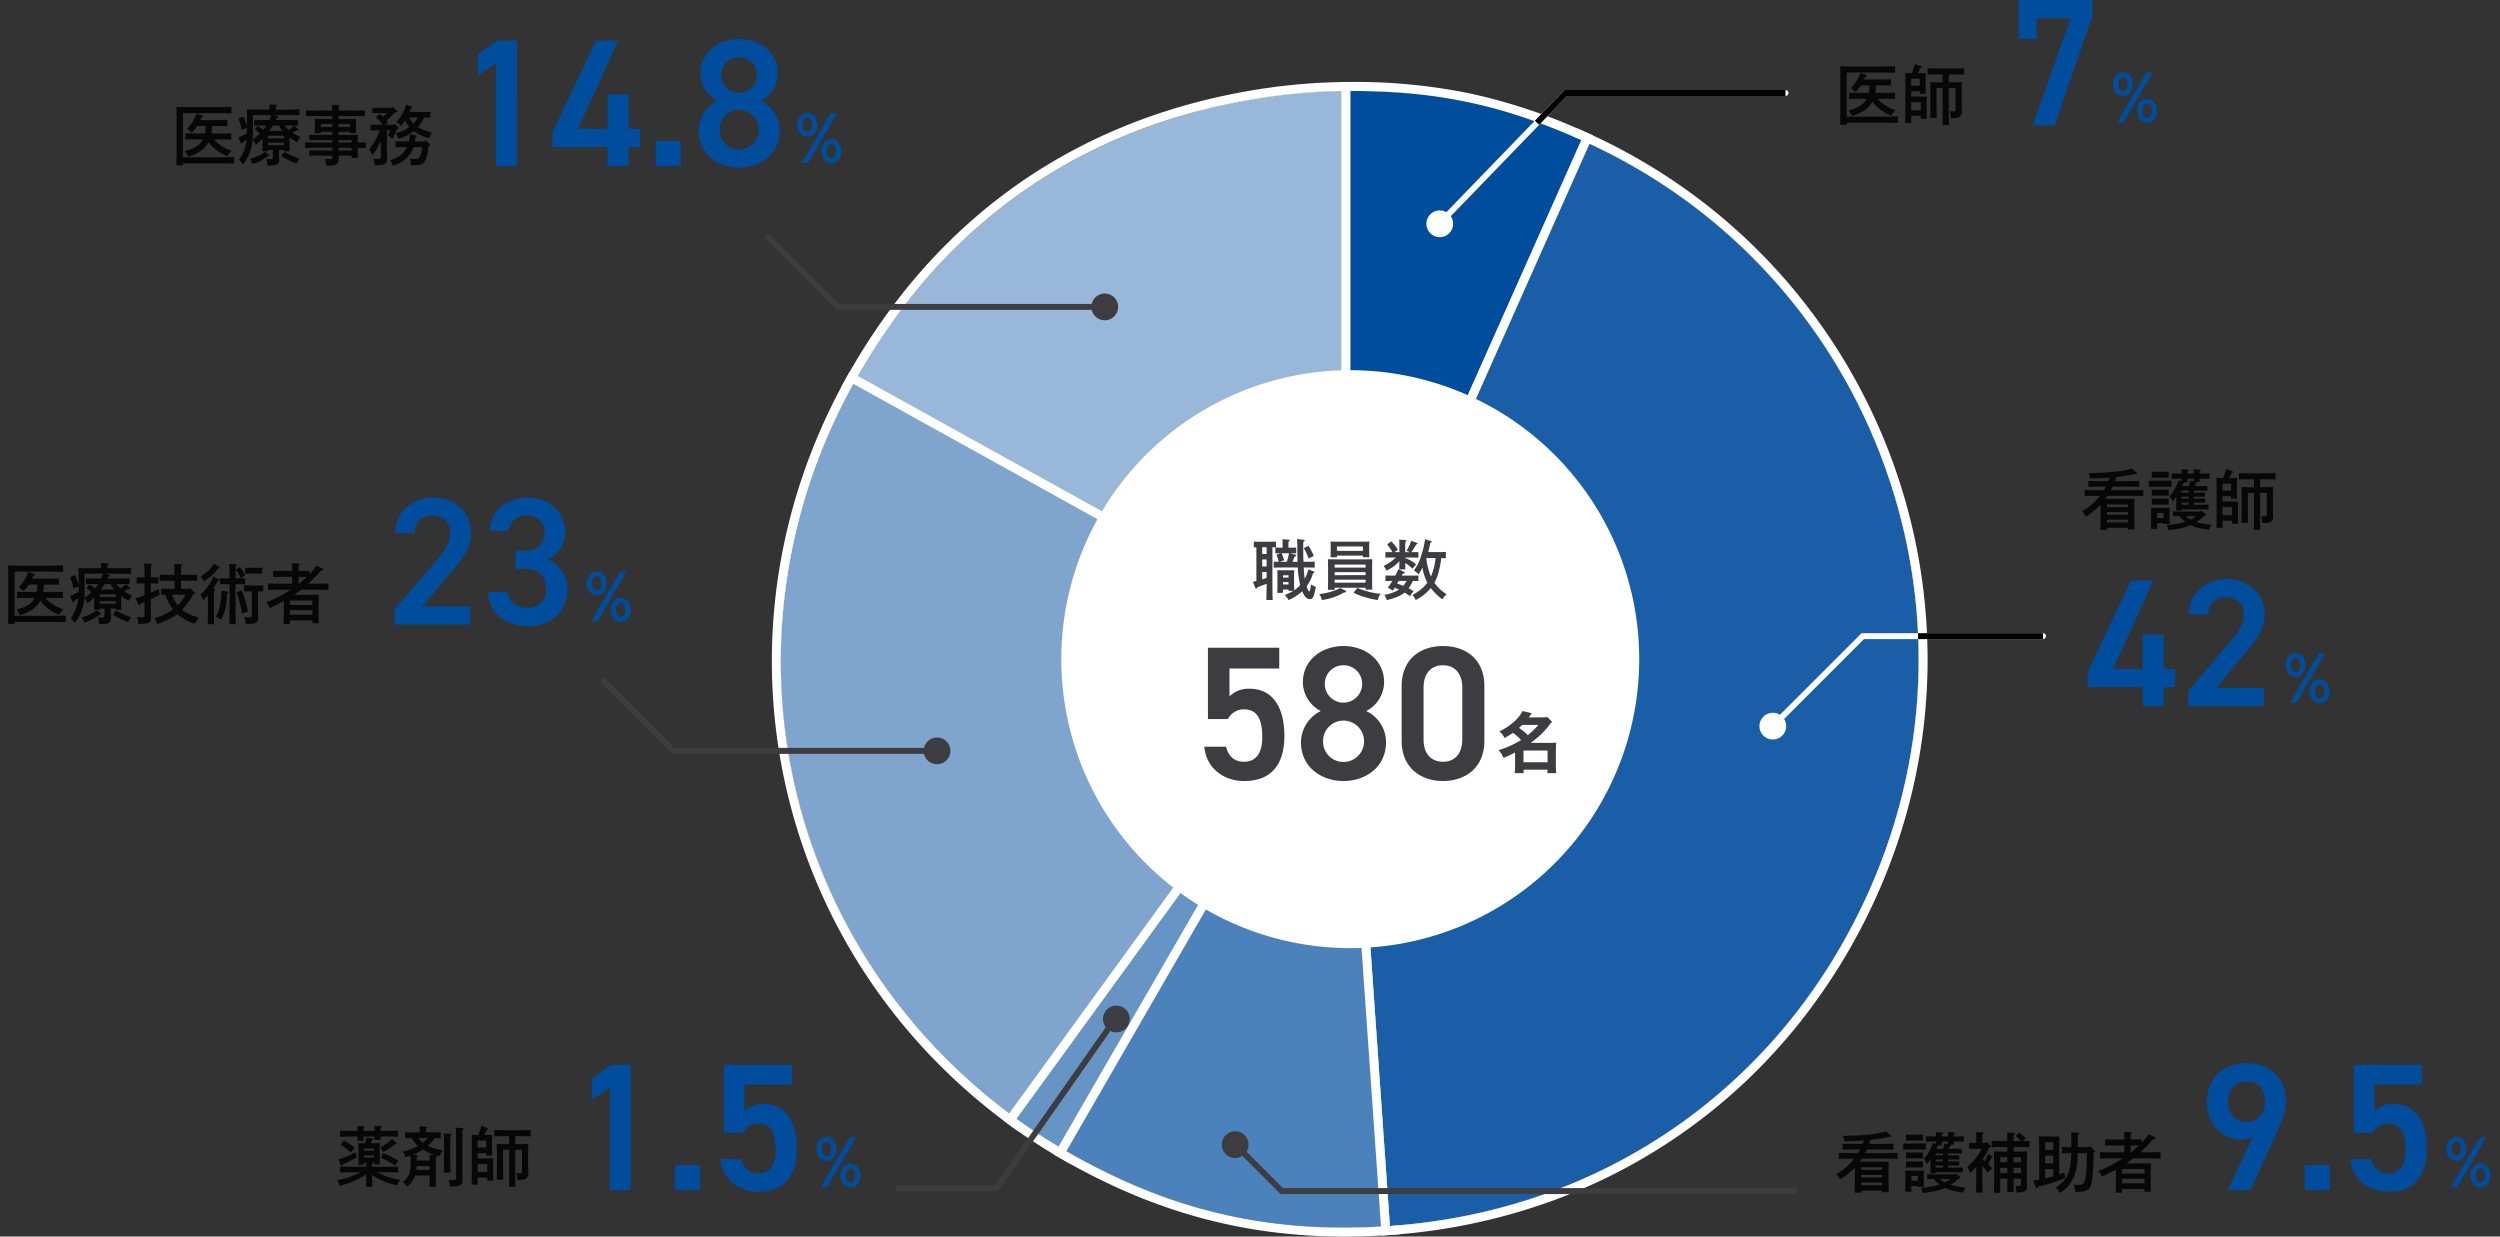 <svg xmlns="http://www.w3.org/2000/svg" width="930" height="460" viewBox="0 0 930 460"><rect x="0" y="0" width="930" height="460" fill="#333333" stroke="none"/><g transform="translate(-246.606 -4483.481)"><rect width="930" height="460" transform="translate(246.606 4483.481)" fill="none"/><g transform="translate(533.738 4513.977)"><path d="M517.447,305.18c0,116.77-94.754,211.43-211.64,211.43S94.166,421.95,94.166,305.18,188.92,93.75,305.806,93.75s211.64,94.659,211.64,211.43" transform="translate(-90.843 -90.425)" fill="#fff"/><path d="M155.463,2.057A217.549,217.549,0,0,1,184.882,0V211.386ZM0,108.9C33.564,48.356,86.906,11.693,155.463,2.057l29.419,209.329Z" transform="translate(30.288 3.325)" fill="#99b7d8"/><path d="M35.323,1454.324A217.548,217.548,0,0,0,5.9,1456.381L35.323,1665.71V1454.324M5.9,1456.381c-68.557,9.636-121.9,46.3-155.463,106.847L35.323,1665.71,5.9,1456.381M35.323,1451h3.325v214.478l.9,6.373-193.622-107.326,1.612-2.908c16.955-30.587,39.038-55.365,65.634-73.644,25.752-17.7,55.674-29.264,88.986-34.4l0-.022,3.278-.46.014,0,3.292-.463,0,.028A222.8,222.8,0,0,1,35.323,1451Z" transform="translate(179.847 -1451)" fill="#fff"/><path d="M211.846,200.754,87.6,371.769C.327,308.363-25.333,192.62,26.964,98.273Z" transform="translate(3.323 13.956)" fill="#7fa5ce"/><path d="M27.289,98.714C-25.009,193.061.651,308.8,87.922,372.21L212.171,201.2,27.289,98.714m-1.3-4.52L217.069,200.109,88.657,376.854l-2.69-1.954a221.334,221.334,0,0,1-30.262-26.486,215.394,215.394,0,0,1-24.213-30.6A212.02,212.02,0,0,1-.864,171.864,215.394,215.394,0,0,1,8.148,133.9,221.331,221.331,0,0,1,24.381,97.1Z" transform="translate(2.999 13.515)" fill="#fff"/><path d="M203.3,190.75,97.6,373.815a215.262,215.262,0,0,1-18.556-12.05Z" transform="translate(11.875 23.961)" fill="#6694c5"/><path d="M203.749,190.941,79.5,361.955a215.271,215.271,0,0,0,18.556,12.05L203.749,190.941m-2.69-1.954,5.569,3.616L99.273,378.547l-2.879-1.662a218.388,218.388,0,0,1-18.849-12.24l-2.69-1.954Z" transform="translate(11.421 23.77)" fill="#fff"/><path d="M201.484,190.75l14.745,210.87c-44.139,3.087-82.12-5.682-120.438-27.805Z" transform="translate(13.686 23.961)" fill="#4c82bb"/><path d="M201.927,191.832,96.234,374.9c33.372,19.268,66.481,28.405,103.631,28.405q8.26,0,16.807-.6l-14.745-210.87m2.558-11.079,15.736,225.034-3.316.232c-5.766.4-11.5.608-17.039.608a213.645,213.645,0,0,1-27.6-1.757,196.978,196.978,0,0,1-26.509-5.339,203.9,203.9,0,0,1-25.774-9.008,235.841,235.841,0,0,1-25.407-12.747l-2.879-1.662Z" transform="translate(13.243 22.879)" fill="#fff"/><path d="M191.166,209.6l85.978-193.11C383.8,63.975,431.761,188.928,384.276,295.58c-32.384,72.737-98.938,119.339-178.365,124.892Z" transform="translate(24.004 5.109)" fill="#195ea7"/><path d="M277.474,16.919,191.5,210.03,206.241,420.9c79.427-5.553,145.981-52.155,178.365-124.892,47.484-106.651-.481-231.6-107.132-279.089m-1.685-4.389,3.037,1.352a216.279,216.279,0,0,1,37.753,21.584,213.552,213.552,0,0,1,57,60.745,215.328,215.328,0,0,1,32.641,117.935,213.651,213.651,0,0,1-4.964,41.912,216.274,216.274,0,0,1-13.614,41.3,220.728,220.728,0,0,1-30.828,50.174,208.588,208.588,0,0,1-92.65,64.874,220.726,220.726,0,0,1-57.692,11.808l-3.316.232-.232-3.316-14.8-211.7.337-.757Z" transform="translate(23.675 4.681)" fill="#fff"/><path d="M191.166,211.385V0c32.105,0,56.649,5.217,85.978,18.275Z" transform="translate(24.004 3.325)" fill="#004d9e"/><path d="M191.491,211.71,277.469,18.6C248.14,5.542,223.6.325,191.491.325V211.71m3.037,1.352-6.362-1.352V-3h3.325a210.494,210.494,0,0,1,44.721,4.314,210.508,210.508,0,0,1,42.609,14.249l3.037,1.352Z" transform="translate(23.679 3.001)" fill="#fff"/><path d="M309.153,201.244A107.494,107.494,0,1,1,201.66,93.75,107.493,107.493,0,0,1,309.153,201.244" transform="translate(13.51 13.467)" fill="#fff"/><path d="M-4.218,1.588a19.49,19.49,0,0,1-.146,2.536h3.316V2.832H7.825V4.124h3.291a17.6,17.6,0,0,1-.146-2.511V-4.848a16.3,16.3,0,0,1,.122-2.365c-.585.049-1.121.073-2.17.073H1.584a32.344,32.344,0,0,0,7.021-6.7c.561-.731.585-.731.926-1.146L7.8-16.745a12.928,12.928,0,0,1-2.1.122H.877c.561-.731.683-.9,1.121-1.56l-3.438-.78a13.473,13.473,0,0,1-3.072,3.876,22.809,22.809,0,0,1-5.534,3.681A7.838,7.838,0,0,1-8.119-8.968,25.693,25.693,0,0,0-5-10.894,19.912,19.912,0,0,1-1.975-8.212a33.025,33.025,0,0,1-8.387,3.779A9.835,9.835,0,0,1-8.509-1.557a44.122,44.122,0,0,0,4.291-2ZM4.412-13.8a22.257,22.257,0,0,1-3.9,3.779A20.021,20.021,0,0,0-2.755-12.7c.463-.414.634-.585,1.17-1.1ZM-1.073-4.287H7.874V.077H-1.073Z" transform="translate(280.689 252.989)" fill="#3c3c41"/><path d="M-82.08-21.189c4.823,0,6.809,3.546,6.809,10.284,0,6.454-2.624,9.22-6.809,9.22-3.546,0-5.816-2.057-6.667-5.6h-8.085c.709,7.8,6.951,12.766,14.894,12.766,9.787,0,14.894-5.958,14.894-16.667,0-11.348-4.752-17.66-12.908-17.66a10.018,10.018,0,0,0-7.518,2.837V-36.367h18.511V-44.1H-95.484v26.525h7.447A6.616,6.616,0,0,1-82.08-21.189ZM-60.874-8.849c0,8.936,7.376,14.327,15.816,14.327S-29.242.088-29.242-8.849a12.783,12.783,0,0,0-7.376-11.7,12.17,12.17,0,0,0,6.667-10.709c0-8.44-7.163-13.475-15.107-13.475-7.873,0-15.107,5.036-15.107,13.475A12.17,12.17,0,0,0-53.5-20.551,13.023,13.023,0,0,0-60.874-8.849Zm8.227-.5A7.559,7.559,0,0,1-45.058-17a7.7,7.7,0,0,1,7.66,7.66,7.688,7.688,0,0,1-7.66,7.731A7.54,7.54,0,0,1-52.647-9.345Zm.638-21.348a6.857,6.857,0,0,1,6.951-6.88,6.9,6.9,0,0,1,6.951,6.88,6.977,6.977,0,0,1-6.951,7.021A6.932,6.932,0,0,1-52.008-30.693ZM7.355-9.487V-29.771c0-10.355-7.234-14.965-15.39-14.965s-15.39,4.61-15.39,15.036V-9.487c0,10.142,7.234,14.965,15.39,14.965S7.355.655,7.355-9.487ZM-.872-29.275V-9.983c0,5.248-2.766,8.3-7.163,8.3-4.468,0-7.234-3.05-7.234-8.3V-29.275c0-5.248,2.766-8.3,7.234-8.3C-3.638-37.573-.872-34.523-.872-29.275Z" transform="translate(257.703 254.564)" fill="#3c3c41"/><path d="M-12.917-7.987c.926,0,2.487.024,3.389.049v-2.219c-.829.024-2.414.049-3.389.049h-.78c-.073-1.292-.1-2.487-.1-3.218,0-2.828,0-3.413.024-4.218.341-.171.488-.317.488-.488,0-.146-.122-.244-.39-.268l-2.462-.268a17.642,17.642,0,0,1,.146,3c0,2.072.024,3.876.073,5.461h-1.853c.2-.536.439-1.195.707-1.926.536-.122.634-.171.634-.366,0-.171-.2-.341-.439-.414l-1.828-.463h.829l1.463.024v-2.17c-.366.024-1,.049-1.463.049H-19.3v-2.219c.341-.219.463-.366.463-.512,0-.122-.146-.219-.439-.244l-2.243-.146c.024.341.049.878.049,1.56v1.56h-1.243c-.463,0-1.1-.024-1.463-.049v2.17l1.463-.024h.463l-1.463.488c.317.926.536,1.658.78,2.657-.683,0-1.341,0-1.853-.024v2.219c1-.024,2.365-.049,3.389-.049h5.583a34.8,34.8,0,0,0,.878,6.534,4.048,4.048,0,0,1-.317.341A11.682,11.682,0,0,1-17.159.5c-.024-.561-.049-1.317-.049-2.34v-3c0-.78.024-1.707.049-2.145-.536.024-1.024.024-1.755.024h-2.779c-.731,0-1.219,0-1.755-.024.024.439.049,1.365.049,2.145v3.681c0,1.219-.024,2.024-.049,2.609h2.121V.2h2.048V.692h1.8a19.549,19.549,0,0,1-3.194,1.56A7.369,7.369,0,0,1-19.28,4.13a17.837,17.837,0,0,0,5.1-3.267c.829,2.024,1.731,2.926,2.926,2.926.658,0,1.1-.439,1.414-1.414A25.278,25.278,0,0,0-9.138-.771a19.172,19.172,0,0,1-1.755-.878C-11.064-.112-11.357.936-11.6.936c-.122,0-.317-.268-.512-.78-.146-.39-.293-.756-.439-1.146a15.284,15.284,0,0,0,2.389-4.852c.488-.171.536-.2.536-.366,0-.146-.073-.219-.317-.317l-1.926-.756a17.045,17.045,0,0,1-1.365,3.486A21.876,21.876,0,0,1-13.5-6.085c-.049-.585-.073-1.219-.1-1.9Zm-9.63-2.121,1.633-.585a19.172,19.172,0,0,0-.926-2.584h2.731a20.055,20.055,0,0,1-.78,3.169Zm3.267,8.435h-2.048V-2.55h2.048Zm0-2.584h-2.048v-.829h2.048ZM-25.253-15.5c.463,0,.951,0,1.317.024v-2.145c-.683.024-1.731.049-2.438.049h-3.364c-.707,0-1.731-.024-2.438-.049v2.145c.268,0,.61-.024.951-.024V-2.965c-.39.1-.8.2-1.268.293L-31.641-.4a.421.421,0,0,0,.341.268c.146,0,.244-.1.414-.463.756-.317.756-.317,2.292-.878.317-.122.683-.244,1.17-.439V-1.6c0,2.462-.049,4.364-.1,5.7h2.365c-.073-1.219-.1-3.218-.1-5.7Zm-2.17-.024v2.511h-1.633v-2.511Zm0,4.559v2.609h-1.633v-2.609Zm0,4.657v2.219c-.536.171-1.1.366-1.633.512V-6.3ZM-13.6-15.2a16.786,16.786,0,0,1,1.755,3.852l1.95-.9a18.476,18.476,0,0,0-1.926-3.779Zm12.336,2.8H8.391v.585H10.8c-.049-.561-.073-1.39-.073-2.536V-15.5c0-.78.024-1.707.073-2.145-.853.024-1.609.049-2.706.049H-.971c-1.073,0-1.828-.024-2.682-.049.049.439.073,1.365.073,2.145v1.121c0,1.195-.024,2-.073,2.584h2.389Zm9.654-1.78H-1.263v-1.633H8.391ZM-2.117-.454H9.391V.229H11.9c-.049-.926-.073-2.34-.073-4.291V-7.183c.024-3.072.024-3.072.073-3.876-1,.024-2,.049-3.413.049h-9.85c-1.365,0-2.292-.024-3.267-.049.049.78.073,2.414.073,3.876v3.218c0,1.877-.024,3.291-.073,4.266h2.511Zm0-5.8H9.391v1.121H-2.117ZM9.391-7.938H-2.117V-9.06H9.391ZM-2.117-3.452H9.391v1.121H-2.117ZM-.02-.332A22.405,22.405,0,0,1-7.846,1.887,4.569,4.569,0,0,1-6.919,4.13a22.776,22.776,0,0,0,8.289-2.8C2,1.277,2.15,1.2,2.15.96q0-.219-.293-.366ZM4.9,1.35a19.389,19.389,0,0,0,4.34,1.707A26.586,26.586,0,0,0,13.9,4.105,4.938,4.938,0,0,1,15,1.838,31.008,31.008,0,0,1,6.319-.381ZM39.256-13.79c-.731.049-1.975.073-2.9.073H32.7c.268-1.024.512-2.17.78-3.462.414-.122.536-.219.536-.39,0-.122-.073-.171-.414-.268l-2.072-.658a37.126,37.126,0,0,1-1.487,6.266A16.175,16.175,0,0,1,27.359-6.89,6.946,6.946,0,0,1,29.09-5.427a24.675,24.675,0,0,0,1.463-2.511,18.1,18.1,0,0,0,1.828,5.583c-1.243,1.731-2.657,2.9-5.559,4.608A6.878,6.878,0,0,1,28.041,4.13,17.532,17.532,0,0,0,33.649-.356,22.027,22.027,0,0,0,37.94,3.862a6.422,6.422,0,0,1,1.609-1.877A16.679,16.679,0,0,1,34.99-2.307,17.1,17.1,0,0,0,36.5-6.037a37.544,37.544,0,0,0,1.048-5.437c.634,0,1.268.024,1.707.049ZM35.429-11.5A24.262,24.262,0,0,1,33.7-4.574a25.679,25.679,0,0,1-1.707-6.753l.049-.171ZM24.189-7.28c-.024-.561-.024-1.365-.049-2.365a13.4,13.4,0,0,1,2.706,2.121l1.341-1.658A13.325,13.325,0,0,0,24.141-11.5v-.2h2.487c.707,0,1.731.024,2.414.049v-2.072c-.609.024-1.707.024-2.414.024h-.2c.926-1.365.975-1.438,1.828-2.877a2.734,2.734,0,0,0,.317-.122c.1-.049.146-.073.146-.2s-.073-.2-.317-.268l-2-.756A22.239,22.239,0,0,1,24.653-14.2l1.195.512H24.141v-1c0-1.243,0-2.072.024-2.755.341-.219.463-.341.463-.488s-.146-.219-.414-.244L21.9-18.349c.049.707.073,1.731.073,3.657v1H20.045l1.365-.878a14.661,14.661,0,0,0-2.462-3.121l-1.56,1.121a20.27,20.27,0,0,1,2.024,2.877h-.2c-.707,0-1.8,0-2.438-.024v2.072c.707-.024,1.731-.049,2.438-.049h1.463A18.085,18.085,0,0,1,16.12-8.572a7.967,7.967,0,0,1,1.048,1.731,14.219,14.219,0,0,0,4.8-3.486c0,1.292-.024,2.292-.073,3.047Zm-3.95,6.8q.8.329,1.609.731A15.954,15.954,0,0,1,16.315,2.2a5.019,5.019,0,0,1,.951,1.95c3.072-.756,5.071-1.536,6.607-2.8q.987.585,2.048,1.317l1.317-1.9C26.6.4,25.994.058,25.384-.259a19.252,19.252,0,0,0,1.633-2.731c.658,0,1.463.024,2.024.049V-5.013c-.683.024-1.707.049-2.414.049h-3.8c.146-.244.268-.488.414-.731.536-.024.756-.122.756-.317a.38.38,0,0,0-.268-.317L21.581-7.378a24.82,24.82,0,0,1-1.121,2.414H19.216c-.707,0-1.731-.024-2.438-.049V-2.94c.707-.024,1.731-.049,2.438-.049h.122A22.207,22.207,0,0,1,17.656-.478l1.926,1.1Zm4.413-2.511a11.51,11.51,0,0,1-1.243,1.828c-.756-.317-1.512-.609-2.292-.853.2-.341.39-.658.561-.975Z" transform="translate(211.47 188.599)" fill="#3c3c41"/></g><g transform="translate(1021.197 4657.77)"><path d="M-25.8-.215c0,1.9-.024,3.316-.073,4.291h2.462V3.32h7.753V3.9h2.487c-.049-.926-.073-2.365-.073-4.291V-3.628c.024-3.072.024-3.072.073-3.852-.658.024-1.243.024-2.072.024H-24.02c.293-.366.561-.731.829-1.121h8.435c1.487,0,3.559.024,4.852.073v-2.243c-1.219.049-3.316.1-4.852.1h-7.192c.244-.439.439-.9.658-1.365h5.51c1.292,0,3.218.049,4.364.073v-2.194c-1.1.049-3.023.073-4.364.073H-20.46c.171-.512.366-1.024.561-1.536a68.058,68.058,0,0,0,6.851-1.073,3.434,3.434,0,0,0,.488.024c.219,0,.341-.1.341-.244,0-.1-.049-.146-.219-.317l-1.78-1.536c-3.072,1.024-8.46,1.585-15.993,1.682a7.209,7.209,0,0,1,.512,2.048c2.438-.073,4.852-.146,7.29-.341-.171.439-.341.853-.512,1.292h-3.072c-1.243,0-3.364-.024-4.364-.073v2.194c1.048-.024,3.169-.073,4.364-.073h2.17c-.244.463-.512.926-.78,1.365h-2.267c-1.414,0-3.608-.049-4.876-.1V-8.5c1.341-.049,3.511-.073,4.876-.073h.829c-.146.171-.268.341-.414.512a21.685,21.685,0,0,1-6.168,5.193A7.9,7.9,0,0,1-31.358-.825,26.164,26.164,0,0,0-25.8-5.286ZM-15.658,1.3H-23.41V.272h7.753Zm0-2.852H-23.41v-1h7.753Zm0-2.828H-23.41v-1h7.753ZM11.721-3.092l-.39.341H4.041c-.926,0-2.194-.024-2.9-.073V-.971C1.725-1,2.7-1.02,3.481-1.02A14.9,14.9,0,0,0,5.7,1.053,31.871,31.871,0,0,1-1.225,2.3,8.113,8.113,0,0,1-.542,4.222c4.12-.536,5.583-.853,7.485-1.585.293-.122.561-.219.829-.341,1.682.853,3.023,1.17,6.753,1.755a5.856,5.856,0,0,1,.9-1.877,27.683,27.683,0,0,1-5.559-1,16.717,16.717,0,0,0,2.9-2.34c.463-.073.61-.2.61-.414a.466.466,0,0,0-.171-.341ZM9.8-1.02A15.723,15.723,0,0,1,7.674.248,9.393,9.393,0,0,1,5.894-1.02ZM9.381-13.795h1.682c-.024-.39-.024-.78-.049-1.17h.78c.8,0,2.17.024,2.926.049v-2c-.731.049-2,.073-2.926.073h-.78V-17.6c.317-.171.463-.317.463-.463s-.146-.244-.414-.244L8.8-18.476c.049.536.073,1.1.1,1.633H6.5V-17.6c.341-.171.488-.317.488-.463s-.146-.244-.414-.244L4.31-18.476c.073.536.049,1.1.073,1.633H3.6c-.975,0-2.219-.024-2.95-.073v2c.756-.024,2.1-.049,2.95-.049h.78c-.024.317-.024.634-.024.951l-1.121-.414A16.951,16.951,0,0,1-.127-8.456a8.563,8.563,0,0,1,1.146,1.95C1.7-7.432,2.067-7.919,2.359-8.334v1.658c0,1.56-.024,2.706-.073,3.559h2v-.439h7.631c.731,0,1.755.024,2.438.049v-1.8c-.683.049-1.707.049-2.438.049H8.893v-.8H10.6c.707,0,1.731.024,2.438.049V-7.6c-.634.024-1.731.049-2.438.049H8.893v-.731H10.6c.707,0,1.731.024,2.438.049V-9.845c-.707.049-1.731.049-2.438.049H8.893v-.731h2.633c.707,0,1.731.024,2.414.049v-1.8c-.683.024-1.707.049-2.414.049H9.088c.146-.244.341-.707.488-.926.341-.1.439-.171.439-.293s-.122-.219-.317-.268ZM4.5-12.235c.1-.244.244-.561.414-.926.341-.073.439-.146.439-.293,0-.049-.024-.073-.049-.122H6.577c-.049-.463-.049-.926-.073-1.39H8.893c-.024.341-.049.707-.073,1.048l-1.341-.317a13.916,13.916,0,0,1-.439,2ZM6.967-5.262H4.285v-.8H6.967Zm0-2.292H4.285v-.731H6.967Zm0-2.243H4.285v-.731H6.967ZM-4.76,1.589H-2.37v.317H-.079C-.127,1.345-.152.516-.152-.63v-1.39c0-.756.024-1.707.073-2.145-.536.024-1.048.049-1.755.049H-5.3c-.707,0-1.219-.024-1.78-.049.049.439.073,1.39.073,2.145V1.15c0,1.195-.024,2.024-.073,2.584H-4.76ZM-2.37-.361H-4.76V-2.19H-2.37ZM-.444-7.554c-.366.024-1,.024-1.463.024H-5.3c-.463,0-1.1,0-1.463-.024v2.267c.366-.024,1-.024,1.463-.024h3.389c.463,0,1.1,0,1.463.024Zm0-3.364c-.366.024-1,.024-1.463.024H-5.3c-.463,0-1.1,0-1.463-.024v2.267c.366-.024,1-.024,1.463-.024h3.389c.463,0,1.1,0,1.463.024Zm0-4.388v-2.267c-.366.024-1,.049-1.463.049H-5.3c-.463,0-1.1-.024-1.463-.049v2.267l1.463-.024h3.389ZM.6-14.258c-.536.024-1.414.049-1.95.049h-4.51c-.536,0-1.414-.024-1.95-.049v2.316c.512-.024,1.292-.049,1.95-.049h4.51c.658,0,1.438.024,1.95.049ZM23.131.687V1.808h2.243C25.325,1.248,25.3.419,25.3-.727V-4.335c0-.78.024-1.731.073-2.17-.536.024-1.048.049-1.755.049H19.547V-8.431h3.194V-7.5h2.243c-.049-.561-.073-1.39-.073-2.536v-3.047c0-.78.049-1.707.073-2.145-.536.024-1.048.024-1.755.024h-1.17c.268-.561.488-1.024.878-1.9.512-.171.561-.2.561-.366,0-.122-.1-.2-.268-.268l-2.34-.829a22.7,22.7,0,0,1-1.1,3.364H18.743c-.561,0-.975,0-1.438-.024.049.78.049.78.073,3.876V-.947c0,1.926-.024,3.364-.073,4.266h2.243V.687Zm0-2.072H19.547v-3h3.584Zm-.39-9.118H19.547v-2.609h3.194Zm10.8-4.218h2.316c.926,0,2.511.024,3.413.073v-2.365c-.853.024-2.438.049-3.413.049H29.08c-1.073,0-2.462-.024-3.389-.049v2.365c1-.049,2.365-.073,3.389-.073h2.17v2.95H30.3c-1.292,0-2.706-.049-3.657-.122.049.756.049.756.073,4.754v3.852c0,1.536-.049,3.8-.073,4.754h2.414c-.024-1.024-.024-1.024-.073-5.754V-9.675H31.25V-.191c0,1.975-.024,3.34-.073,4.266h2.438c-.049-.878-.073-2.414-.073-4.266V-9.675h2.487v7.7c0,.9-.1,1-.829,1a12.557,12.557,0,0,1-1.317-.049,7.942,7.942,0,0,1,.439,2.56c1.829,0,2.365-.049,2.877-.293a2.26,2.26,0,0,0,1.195-2.316v-.366c-.049-.707-.073-1.78-.073-2.145V-7.139c.024-4,.024-4,.049-4.754-.926.073-2.316.122-3.608.122H33.541Z" transform="translate(32.626 18.744)" fill="#070707"/><path d="M5.042-16.706-5.759,1.823h2.34l10.8-18.529ZM5.31-6.978c-2.1,0-3.73,1.975-3.73,4.486,0,2.487,1.633,4.462,3.73,4.462,2.072,0,3.706-1.975,3.706-4.462C9.016-5,7.382-6.978,5.31-6.978ZM5.286-5.15c1.048,0,1.755,1.073,1.755,2.657,0,1.56-.707,2.657-1.755,2.657-1.024,0-1.731-1.1-1.731-2.657S4.262-5.15,5.286-5.15Zm-8.947-11.7c-2.1,0-3.73,1.975-3.73,4.462,0,2.511,1.633,4.462,3.73,4.462S.068-9.879.068-12.39-1.565-16.852-3.662-16.852Zm0,1.8c1.024,0,1.731,1.1,1.731,2.657,0,1.585-.707,2.657-1.731,2.657s-1.755-1.073-1.755-2.657C-5.417-13.951-4.686-15.048-3.662-15.048Z" transform="translate(83.008 85.44)" fill="#004d9e"/><path d="M-46.674-42.031-62.83-7.961v5.543h20.482v7.03h7.841v-7.03h4.259V-9.245h-4.259V-21.954h-7.841V-9.245H-53.3l14.939-32.786ZM2.741-2.147H-14.97L-3.951-15.329c2.974-3.583,7.03-8.179,7.03-14.061,0-7.841-6.152-13.249-14.128-13.249-7.706,0-14.061,5.205-14.061,13.114h7.165c.2-4.191,2.974-6.422,6.625-6.422,3.448,0,6.625,2.163,6.625,6.422,0,3.245-1.69,6.287-4.732,9.8L-25.448-.93V4.613H2.741Z" transform="translate(64.82 83.758)" fill="#004d9e"/></g><g transform="translate(249.606 4668.56)"><path d="M-40.326-7.853a13.805,13.805,0,0,0,.219-2.462v-.317h2.243c1,0,2.511.024,3.413.049V-12.9c-.9.024-2.414.073-3.413.073H-44.5c.171-.341.317-.707.488-1.1.488-.122.561-.171.561-.366,0-.122-.1-.2-.268-.268l-2.17-.756a14.9,14.9,0,0,1-3.535,5.7,11,11,0,0,1,1.755,1.487,16.616,16.616,0,0,0,2.024-2.511H-42.5v.317a11.247,11.247,0,0,1-.244,2.462h-3.9c-1.1,0-2.487-.024-3.413-.073v2.34c1-.049,2.365-.073,3.413-.073H-43.5a6.019,6.019,0,0,1-1.1,1.536C-45.836-2.88-47.25-2.173-50.273-1.3A7.537,7.537,0,0,1-49.006.777c3.9-1.219,6.217-2.828,7.607-5.388a12.2,12.2,0,0,0,2.048,2.219A16.621,16.621,0,0,0-34.378.631a6.109,6.109,0,0,1,1.585-2.048,16.354,16.354,0,0,1-4.73-2.438,9.835,9.835,0,0,1-1.926-1.8H-36.4c.951,0,2.511.049,3.413.073v-2.34c-.829.049-2.414.073-3.413.073ZM-50.956,1V-15.435h13.165c1.463,0,3.584.049,4.852.1v-2.438c-1.317.049-3.389.1-4.852.1H-48.542c-1.707,0-3.486-.024-4.852-.1.049.829.049.829.073,5.51V-1.734c-.049,4.583-.049,4.583-.073,5.754h2.438V3.24h14.189c1.463,0,3.608.049,4.852.1V.9c-1.243.049-3.389.1-4.852.1Zm39.642-7.338A21.968,21.968,0,0,0-8.437-4.586,6.725,6.725,0,0,1-7.218-6.512c-1.609-.8-2.438-1.219-2.974-1.536.488-.341.926-.634,1.56-1h.317c.244,0,.414-.1.414-.244,0-.1-.073-.171-.2-.268l-1.536-1.195A24.422,24.422,0,0,1-11.607-9.17a12.032,12.032,0,0,1-1.487-1.658h1.975c.8,0,2.194.024,2.926.049v-2.17c-.731.049-1.975.073-2.926.073h-5.339c.122-.219.219-.463.341-.707.585-.1.658-.146.658-.341,0-.146-.171-.317-.439-.39l-1.195-.366h4.608c1.414,0,3.608.049,4.876.1v-2.243c-1.268.049-3.34.1-4.876.1h-3.974l.024-1.048c.341-.2.463-.341.463-.488,0-.122-.146-.219-.439-.244l-2.389-.171c.024.366.024.9.024,1.56v.39H-24.5c-1.048,0-1.877,0-2.706-.024.049.439.073,1.39.073,2.145v4.34a15.492,15.492,0,0,0-1.39-3.9l-1.828.829a17.079,17.079,0,0,1,1.292,4.145l1.926-.829V-9c0,.366,0,.707-.024,1.073A18.356,18.356,0,0,1-30.355-6.39l.878,2a.409.409,0,0,0,.341.268c.122,0,.219-.122.414-.463l1.414-.926a12.027,12.027,0,0,1-.536,2.731A12.487,12.487,0,0,1-30.087,1.8a7.024,7.024,0,0,1,1.414,1.9,15.183,15.183,0,0,0,3.047-5.9,17.646,17.646,0,0,0,.61-3.34,10.719,10.719,0,0,1,1.17,1.853,21.724,21.724,0,0,0,2.487-2.17v2c0,1.195,0,2.024-.049,2.584h2.1V-1.71h1.78V.655c0,.878-.122,1.024-.878,1.024a13.59,13.59,0,0,1-1.56-.1,7.664,7.664,0,0,1,.463,2.511c3.559,0,4.364-.414,4.364-2.194V1.606C-15.191.753-15.215-.588-15.215-1V-1.71h1.853v.463h2.121c-.049-.561-.073-1.39-.073-2.536ZM-18.848-8.8a22.363,22.363,0,0,0,1.341-2.024h2.219A14.351,14.351,0,0,0-13.874-8.8Zm-5.364-.609a12.8,12.8,0,0,1,1.78,1.682A19.6,19.6,0,0,1-25.016-5.61c.073-.9.1-1.926.1-3.194V-14.68h6.851c-.219.609-.463,1.219-.731,1.8h-2.682c-.926,0-2.194-.024-2.926-.073v2.17c.756-.024,2.121-.049,2.926-.049H-19.9a11.806,11.806,0,0,1-.8,1.121c-.146.171-.268.341-.414.512a12.891,12.891,0,0,0-2-1.463Zm4.9,3.364v-.975h5.949v.975Zm0,1.609h5.949v.926h-5.949Zm-1.17,3.413C-21.9.119-23.041.655-26.015,1.606a9.163,9.163,0,0,1,.975,1.9,17.71,17.71,0,0,0,5.7-2.95c.439-.049.561-.1.561-.268,0-.146-.146-.317-.366-.463ZM-14.41.509a25.938,25.938,0,0,0,5.7,2.828A8.763,8.763,0,0,1-7.584,1.509,33.7,33.7,0,0,1-13.265-.978ZM13.968-9.072H10.945v-3h3.047c.8,0,2.17.024,2.926.049v-2.292c-.731.049-1.975.073-2.926.073H10.945v-3.194c.341-.219.463-.341.463-.488s-.171-.244-.439-.268l-2.511-.146c.049.707.049,1.195.049,2.267v1.828H5.9c-.926,0-2.17-.024-2.9-.073v2.292c.731-.024,2.1-.049,2.9-.049H8.507v3H6.532c-.951,0-2.194-.024-2.926-.049v2.292c.512-.024,1.024-.024,1.536-.024a17.859,17.859,0,0,0,2.8,5.461A22.928,22.928,0,0,1,1.022,1.9,7.5,7.5,0,0,1,2.07,4.069C6,2.606,7.7,1.752,9.531.338a17.9,17.9,0,0,0,6.68,3.584A8.752,8.752,0,0,1,17.6,1.7c-3.194-1-4.8-1.755-6.241-2.974a25.674,25.674,0,0,0,4.1-5.7c.634-.219.634-.244.634-.439a.5.5,0,0,0-.2-.341L14.212-9.365ZM12.724-6.878a18.968,18.968,0,0,1-3,3.95,14.824,14.824,0,0,1-2.17-3.95ZM-.294-13.29C-.27-15-.27-16.679-.246-17.605c.317-.2.439-.317.439-.463,0-.122-.146-.219-.366-.244l-2.609-.171q.11.951.146,5.193H-3.61c-.536,0-1.414-.024-1.95-.049v2.316c.512-.024,1.292-.049,1.95-.049h.975v4.413c-.951.366-2.024.731-3.364,1.146l1.073,2.34c.073.2.2.293.341.293s.244-.1.317-.293l.122-.293C-3.61-3.684-3.1-3.9-2.635-4.1V.485c0,.926-.1,1.024-1.024,1.024-.536,0-1-.024-1.8-.1A9.669,9.669,0,0,1-4.927,4c2.609-.024,3.194-.1,3.9-.488.585-.317.8-.78.8-1.8V1.484C-.27-1.856-.294-3.465-.294-4.708v-.439C.754-5.635,1.778-6.171,3-6.829L2.656-9.048C1.583-8.487.681-8.024-.294-7.585v-3.486h.9c.658,0,1.414.024,1.926.049v-2.316C2-13.314,1.12-13.29.608-13.29ZM20.941-.881c0,2.243-.024,3.925-.073,5h2.389c-.049-1.121-.073-2.731-.073-5V-4.1c0-3.73,0-3.73.024-4.193.317-.2.439-.341.439-.463,0-.146-.146-.244-.39-.244l-.39-.024c.561-.878,1.121-1.828,1.682-2.9.512-.073.634-.146.634-.341,0-.146-.1-.244-.439-.439l-1.78-.975a17.073,17.073,0,0,1-4.8,6.753A11.827,11.827,0,0,1,19.21-4.855C19.843-5.415,20.4-6,20.941-6.561ZM31.229-12.949c.024-3.681.024-3.755.049-4.51.317-.2.439-.317.439-.463,0-.122-.146-.244-.366-.244l-2.511-.171c.073.634.146,2.438.171,5.388H27.377c-.536,0-1.414,0-1.95-.024v2.243c.512-.024,1.292-.049,1.95-.049H29.01V-3c0,3.145-.049,5.534-.122,7.119h2.462C31.278,2.557,31.229.192,31.229-3v-7.777h1.609c.658,0,1.414.024,1.95.049v-2.243c-.536.024-1.438.024-1.95.024Zm6.046,4.827V.607c0,.853-.122.951-.975.951a16.375,16.375,0,0,1-1.78-.073A12.136,12.136,0,0,1,34.983,4c2.34,0,3.121-.1,3.828-.463.634-.341.853-.8.853-1.828l-.024-.268c-.049-2.1-.073-3.755-.073-4.705V-8.121l1.95.024V-10.34c-.536.024-1.414.049-1.95.049H36.349c-.536,0-1.414-.024-1.95-.049V-8.1l1.95-.024ZM41.127-16.9c-.366.024-1,.024-1.463.024H36.227c-.463,0-1.073,0-1.438-.024v2.243c.366-.024.975-.049,1.438-.049h3.438c.463,0,1.1.024,1.463.049ZM23.135-18.41a11.878,11.878,0,0,1-4.876,4.657,8.885,8.885,0,0,1,1.1,1.975,16.711,16.711,0,0,0,5.364-4.827c.512-.073.634-.146.634-.341,0-.146-.073-.219-.439-.439ZM25.963-8.365a29.538,29.538,0,0,1-.488,5.388,13.056,13.056,0,0,1-1.633,4.315,5.015,5.015,0,0,1,1.9,1.146c1.633-2.877,2.17-5.071,2.365-9.8.39-.2.488-.268.488-.414s-.146-.244-.463-.293Zm5.364-7.85a15.1,15.1,0,0,1,1.829,3.145l1.682-1a16.743,16.743,0,0,0-2.024-3.072Zm.268,8.46A46.356,46.356,0,0,1,33.667.168l2.219-.78a43.672,43.672,0,0,0-2.365-7.85Zm27.159-8.021c-.731.024-2,.049-2.926.049h-1.17v-1.95c.341-.2.463-.341.463-.488,0-.122-.146-.219-.414-.244l-2.462-.171c.049.61.073,1.438.073,2.852H48.149c-.926,0-2.194-.024-2.926-.049v2.34c.756-.024,2.121-.049,2.926-.049h4.169v2.536H48.124c-1.39,0-3.608-.049-4.852-.1v2.414c1.317-.049,3.511-.073,4.852-.073h3.657A51.929,51.929,0,0,1,42.639-4a7.047,7.047,0,0,1,1.292,2.072c1.9-.853,3.633-1.707,5.242-2.584V-.222c0,2-.024,3.291-.073,4.291h2.365V2.7h8.362V3.727h2.365c-.049-.926-.073-2.34-.073-4.291V-2.977c.049-3.1.049-3.1.073-3.876-.634.024-1.219.024-2.072.024H53.025c.9-.585,1.78-1.219,2.609-1.877h5.29c1.487,0,3.559.024,4.876.073v-2.414c-1.243.049-3.34.1-4.876.1H58.291a56.765,56.765,0,0,0,4.754-4.876c.658-.073.853-.146.853-.39,0-.146-.073-.244-.366-.39l-2.1-1.121a32.754,32.754,0,0,1-2.682,3.267Zm-4.1,4.827v-2.536h1.17c.634,0,1.268.024,1.9.024-.9.878-1.877,1.707-2.877,2.511Zm-3.194,7.9V-4.708h8.362V-3.05Zm0,1.95h8.362V.582H51.464Z" transform="translate(53.394 43.015)" fill="#070707"/><path d="M5.042-16.706-5.759,1.823h2.34l10.8-18.529ZM5.31-6.978c-2.1,0-3.73,1.975-3.73,4.486,0,2.487,1.633,4.462,3.73,4.462,2.072,0,3.706-1.975,3.706-4.462C9.016-5,7.382-6.978,5.31-6.978ZM5.286-5.15c1.048,0,1.755,1.073,1.755,2.657,0,1.56-.707,2.657-1.755,2.657-1.024,0-1.731-1.1-1.731-2.657S4.262-5.15,5.286-5.15Zm-8.947-11.7c-2.1,0-3.73,1.975-3.73,4.462,0,2.511,1.633,4.462,3.73,4.462S.068-9.879.068-12.39-1.565-16.852-3.662-16.852Zm0,1.8c1.024,0,1.731,1.1,1.731,2.657,0,1.585-.707,2.657-1.731,2.657s-1.755-1.073-1.755-2.657C-5.417-13.951-4.686-15.048-3.662-15.048Z" transform="translate(222.642 44.321)" fill="#004d9e"/><path d="M-32.75-2.147H-50.461l11.019-13.182c2.974-3.583,7.03-8.179,7.03-14.061,0-7.841-6.152-13.249-14.128-13.249-7.706,0-14.061,5.205-14.061,13.114h7.165c.2-4.191,2.974-6.422,6.625-6.422,3.448,0,6.625,2.163,6.625,6.422,0,3.245-1.69,6.287-4.732,9.8L-60.939-.93V4.613H-32.75Zm16.9-13.925h3.245c5.408,0,8.179,2.839,8.179,7.571a6.622,6.622,0,0,1-6.828,6.9c-4.8,0-7.165-2.569-7.706-5.949h-7.165C-25.72-.187-20.38,5.221-10.916,5.221-1.925,5.221,3.348-.93,3.348-8.3a11.668,11.668,0,0,0-7.3-11.289A11.41,11.41,0,0,0,2.672-30c0-7.03-5.949-12.641-14.128-12.641-7.5,0-13.858,4.935-14.061,12.438h7.165a6.319,6.319,0,0,1,6.625-5.746c3.988,0,6.625,2.772,6.625,6.152,0,4.394-2.636,6.963-7.5,6.963H-15.85Z" transform="translate(204.659 42.639)" fill="#004d9e"/></g><g transform="translate(312.218 4497.976)"><path d="M-29.326-7.853a13.8,13.8,0,0,0,.219-2.462v-.317h2.243c1,0,2.511.024,3.413.049V-12.9c-.9.024-2.414.073-3.413.073H-33.5c.171-.341.317-.707.488-1.1.488-.122.561-.171.561-.366,0-.122-.1-.2-.268-.268l-2.17-.756a14.9,14.9,0,0,1-3.535,5.7,11,11,0,0,1,1.755,1.487,16.616,16.616,0,0,0,2.024-2.511H-31.5v.317a11.247,11.247,0,0,1-.244,2.462h-3.9c-1.1,0-2.487-.024-3.413-.073v2.34c1-.049,2.365-.073,3.413-.073H-32.5a6.019,6.019,0,0,1-1.1,1.536C-34.836-2.88-36.25-2.173-39.273-1.3A7.537,7.537,0,0,1-38.006.777c3.9-1.219,6.217-2.828,7.607-5.388a12.2,12.2,0,0,0,2.048,2.219A16.621,16.621,0,0,0-23.378.631a6.109,6.109,0,0,1,1.585-2.048,16.354,16.354,0,0,1-4.73-2.438,9.835,9.835,0,0,1-1.926-1.8H-25.4c.951,0,2.511.049,3.413.073v-2.34c-.829.049-2.414.073-3.413.073ZM-39.956,1V-15.435h13.165c1.463,0,3.584.049,4.852.1v-2.438c-1.317.049-3.389.1-4.852.1H-37.542c-1.707,0-3.486-.024-4.852-.1.049.829.049.829.073,5.51V-1.734c-.049,4.583-.049,4.583-.073,5.754h2.438V3.24h14.189c1.463,0,3.608.049,4.852.1V.9c-1.243.049-3.389.1-4.852.1ZM-.314-6.342A21.968,21.968,0,0,0,2.563-4.586,6.725,6.725,0,0,1,3.782-6.512C2.173-7.317,1.344-7.731.807-8.048c.488-.341.926-.634,1.56-1h.317c.244,0,.414-.1.414-.244,0-.1-.073-.171-.2-.268L1.368-10.755A24.422,24.422,0,0,1-.607-9.17a12.032,12.032,0,0,1-1.487-1.658H-.119c.8,0,2.194.024,2.926.049v-2.17c-.731.049-1.975.073-2.926.073H-5.458c.122-.219.219-.463.341-.707.585-.1.658-.146.658-.341,0-.146-.171-.317-.439-.39l-1.195-.366h4.608c1.414,0,3.608.049,4.876.1v-2.243c-1.268.049-3.34.1-4.876.1H-5.458l.024-1.048c.341-.2.463-.341.463-.488,0-.122-.146-.219-.439-.244L-7.8-18.678c.024.366.024.9.024,1.56v.39H-13.5c-1.048,0-1.877,0-2.706-.024.049.439.073,1.39.073,2.145v4.34a15.492,15.492,0,0,0-1.39-3.9l-1.828.829a17.079,17.079,0,0,1,1.292,4.145l1.926-.829V-9c0,.366,0,.707-.024,1.073A18.356,18.356,0,0,1-19.355-6.39l.878,2a.409.409,0,0,0,.341.268c.122,0,.219-.122.414-.463l1.414-.926a12.027,12.027,0,0,1-.536,2.731A12.487,12.487,0,0,1-19.087,1.8a7.024,7.024,0,0,1,1.414,1.9,15.184,15.184,0,0,0,3.047-5.9,17.646,17.646,0,0,0,.61-3.34,10.719,10.719,0,0,1,1.17,1.853,21.724,21.724,0,0,0,2.487-2.17v2c0,1.195,0,2.024-.049,2.584h2.1V-1.71h1.78V.655c0,.878-.122,1.024-.878,1.024a13.59,13.59,0,0,1-1.56-.1,7.664,7.664,0,0,1,.463,2.511c3.559,0,4.364-.414,4.364-2.194V1.606C-4.191.753-4.215-.588-4.215-1V-1.71h1.853v.463H-.241c-.049-.561-.073-1.39-.073-2.536ZM-7.848-8.8a22.362,22.362,0,0,0,1.341-2.024h2.219A14.351,14.351,0,0,0-2.874-8.8Zm-5.364-.609a12.8,12.8,0,0,1,1.78,1.682A19.6,19.6,0,0,1-14.016-5.61c.073-.9.1-1.926.1-3.194V-14.68h6.851c-.219.609-.463,1.219-.731,1.8h-2.682c-.926,0-2.194-.024-2.926-.073v2.17c.756-.024,2.121-.049,2.926-.049H-8.9a11.806,11.806,0,0,1-.8,1.121c-.146.171-.268.341-.414.512a12.891,12.891,0,0,0-2-1.463Zm4.9,3.364v-.975h5.949v.975Zm0,1.609h5.949v.926H-8.311Zm-1.17,3.413C-10.9.119-12.041.655-15.015,1.606a9.163,9.163,0,0,1,.975,1.9,17.71,17.71,0,0,0,5.7-2.95c.439-.049.561-.1.561-.268,0-.146-.146-.317-.366-.463ZM-3.41.509a25.938,25.938,0,0,0,5.7,2.828A8.763,8.763,0,0,1,3.416,1.509,33.7,33.7,0,0,1-2.265-.978Zm21.332-9h4.242v.536H24.48c-.049-.561-.073-1.39-.073-2.536v-.634c0-.756.024-1.707.073-2.145-.561.024-1.048.049-1.78.049H17.922c0-.39,0-.756.024-1.146h4.925c1.487,0,3.559.049,4.852.1v-2.194c-1.243.049-3.316.073-4.852.073H17.946c0-.414,0-.829.024-1.243.317-.219.439-.341.439-.463,0-.146-.146-.244-.366-.268l-2.56-.171a21.057,21.057,0,0,1,.1,2.145H10.657c-1.39,0-3.608-.024-4.852-.073v2.194c1.317-.049,3.511-.1,4.852-.1h4.949l.024,1.146h-4.8c-.731,0-1.219-.024-1.755-.049.024.439.049,1.39.049,2.145v.756c0,1.073-.024,1.9-.049,2.462h2.292v-.585H15.63v1.17H9.974c-.951,0-2.194-.024-2.926-.073v2.024C7.8-5.391,9.17-5.44,9.974-5.44H15.63v1H10.316c-1.39,0-3.584-.049-4.852-.1v2.072c1.317-.049,3.511-.1,4.852-.1H15.63v1.048H9.974c-.951,0-2.194-.024-2.926-.049V.46C7.8.412,9.17.387,9.974.387H15.63V.655c0,.926-.1,1.024-1.024,1.024a15.719,15.719,0,0,1-1.731-.1,9.109,9.109,0,0,1,.463,2.511c2.511,0,3.169-.122,3.876-.609.585-.439.8-1.024.8-2.292C18.02.972,18,.9,18,.826V.387h4.778V1.24h2.365C25.09.046,25.09-.271,25.09-1.173V-2.538c1,0,1.975.049,2.974.073V-4.538l-2.974.073V-5.22c.024-1.707.024-1.707.049-2.145-.707.024-.707.024-2.877.049h-4.34Zm0-1.8v-1.121h4.242v1.121Zm4.852,8.777H17.946V-2.563h4.827Zm0-2.926H17.922v-1h4.852ZM15.63-10.291H11.364v-1.121H15.63ZM39.3-15.752c.317-.049.439-.146.439-.341,0-.122-.024-.171-.2-.341l-1.438-1.341-.317.39H32.453c-.512,0-1.39-.024-1.926-.049v2c.512-.024,1.268-.024,1.926-.024h3.559q-.731.731-1.536,1.39c-.414-.39-.829-.731-1.268-1.1l-1.39,1.243a18.624,18.624,0,0,1,2.511,2.852H31.819c-.536,0-1.414-.024-1.95-.049V-9c.512-.024,1.292-.024,1.95-.024h1.463a27.829,27.829,0,0,1-4,7.241A7.139,7.139,0,0,1,30.551.265,27.032,27.032,0,0,0,33.623-5L33.647.7c0,.78-.146.9-.975.9a17.212,17.212,0,0,1-1.78-.1A9.83,9.83,0,0,1,31.355,4c2.34,0,3.121-.1,3.8-.536.634-.366.829-.9.829-2.1V1.119c-.024-1.78-.049-3.486-.049-4.388V-9.024h1.195a15.517,15.517,0,0,1-.878,1.8,8.864,8.864,0,0,1,1.731,1.365,11.01,11.01,0,0,0,.8-1.609c.561-1.317.658-1.536.878-2.048l.146-.024c.366-.073.512-.171.512-.366,0-.1-.024-.171-.2-.317l-1.39-1.317-.317.463H35.256l1.121-.829c-.2-.268-.414-.536-.634-.8.488-.414.975-.8,1.438-1.243a22.333,22.333,0,0,0,1.658-1.731Zm10.849,1.975c.658,0,1.438,0,1.95.024V-15.9c-.536.024-1.414.024-1.95.024H44.3c.2-.39.39-.829.609-1.317.414-.146.488-.2.488-.366,0-.146-.049-.2-.39-.317l-1.877-.756a18.09,18.09,0,0,1-3.559,6.461A7.084,7.084,0,0,1,40.79-11c.073.073.2.219.341.39a19.953,19.953,0,0,0,1.512-2.121,9.975,9.975,0,0,0,1.633,2.487,17.063,17.063,0,0,1-5.12,2.389A6.076,6.076,0,0,1,40.181-5.9a15.718,15.718,0,0,0,5.754-2.9A15.434,15.434,0,0,0,51.688-6.1a8.4,8.4,0,0,1,.975-2.072,18.266,18.266,0,0,1-5.193-2.072,14.918,14.918,0,0,0,2.292-3.535Zm-2.8,0a9.391,9.391,0,0,1-1.536,2.243,9.115,9.115,0,0,1-1.633-2.243Zm1.682,11.02a11.749,11.749,0,0,1-.78,3.413c-.39.78-.8.951-2.194.951-.341,0-.683-.024-1.536-.1a11.11,11.11,0,0,1,.317,2.438h.244c3.169,0,3.876-.171,4.681-1.1.756-.9,1.292-2.852,1.609-5.949l.244-.1c.293-.1.414-.2.414-.366,0-.1-.024-.122-.219-.317l-1.39-1.438-.341.439H46.325c.1-.512.171-1.024.244-1.609.341-.122.463-.219.463-.39,0-.146-.122-.244-.39-.293l-2.17-.39a17.415,17.415,0,0,1-.366,2.682h-2.56c-.707,0-1.731-.024-2.414-.049v2.219c.683-.024,1.707-.049,2.414-.049h1.828A9.662,9.662,0,0,1,42.5-1.344C41.278.314,40.181,1.021,37.158,2.094a10.523,10.523,0,0,1,.951,2.048c2.95-1,4.608-2.072,6.022-3.852a9.989,9.989,0,0,0,1.658-3.047Z" transform="translate(42.394 43.015)" fill="#070707"/><path d="M5.042-16.706-5.759,1.823h2.34l10.8-18.529ZM5.31-6.978c-2.1,0-3.73,1.975-3.73,4.486,0,2.487,1.633,4.462,3.73,4.462,2.072,0,3.706-1.975,3.706-4.462C9.016-5,7.382-6.978,5.31-6.978ZM5.286-5.15c1.048,0,1.755,1.073,1.755,2.657,0,1.56-.707,2.657-1.755,2.657-1.024,0-1.731-1.1-1.731-2.657S4.262-5.15,5.286-5.15Zm-8.947-11.7c-2.1,0-3.73,1.975-3.73,4.462,0,2.511,1.633,4.462,3.73,4.462S.068-9.879.068-12.39-1.565-16.852-3.662-16.852Zm0,1.8c1.024,0,1.731,1.1,1.731,2.657,0,1.585-.707,2.657-1.731,2.657s-1.755-1.073-1.755-2.657C-5.417-13.951-4.686-15.048-3.662-15.048Z" transform="translate(238.378 44.321)" fill="#004d9e"/><path d="M-89.105-42.031h-7.368l-7.166,5.138v7.909l6.692-4.6V4.613h7.841Zm29.406,0L-75.856-7.961v5.543h20.483v7.03h7.841v-7.03h4.259V-9.245h-4.259V-21.954h-7.841V-9.245H-66.324l14.939-32.786ZM-28.131-4.716H-37.46V4.613h9.329Zm6.625-3.718c0,8.517,7.03,13.655,15.075,13.655S8.643.084,8.643-8.434a12.184,12.184,0,0,0-7.03-11.154A11.6,11.6,0,0,0,7.967-29.8c0-8.044-6.828-12.844-14.4-12.844-7.5,0-14.4,4.8-14.4,12.844a11.6,11.6,0,0,0,6.354,10.207A12.412,12.412,0,0,0-21.506-8.434Zm7.841-.473a7.2,7.2,0,0,1,7.233-7.3,7.344,7.344,0,0,1,7.3,7.3,7.328,7.328,0,0,1-7.3,7.368A7.187,7.187,0,0,1-13.665-8.907Zm.608-20.347a6.536,6.536,0,0,1,6.625-6.557A6.578,6.578,0,0,1,.193-29.254a6.65,6.65,0,0,1-6.625,6.692A6.607,6.607,0,0,1-13.056-29.254Z" transform="translate(215.776 42.639)" fill="#004d9e"/></g><g transform="translate(929.772 4878.968)"><path d="M-47.8-.215c0,1.9-.024,3.316-.073,4.291h2.462V3.32h7.753V3.9h2.487c-.049-.926-.073-2.365-.073-4.291V-3.628c.024-3.072.024-3.072.073-3.852-.658.024-1.243.024-2.072.024H-46.02c.293-.366.561-.731.829-1.121h8.435c1.487,0,3.559.024,4.852.073v-2.243c-1.219.049-3.316.1-4.852.1h-7.192c.244-.439.439-.9.658-1.365h5.51c1.292,0,3.218.049,4.364.073v-2.194c-1.1.049-3.023.073-4.364.073H-42.46c.171-.512.366-1.024.561-1.536a68.058,68.058,0,0,0,6.851-1.073,3.434,3.434,0,0,0,.488.024c.219,0,.341-.1.341-.244,0-.1-.049-.146-.219-.317l-1.78-1.536c-3.072,1.024-8.46,1.585-15.993,1.682a7.209,7.209,0,0,1,.512,2.048c2.438-.073,4.852-.146,7.29-.341-.171.439-.341.853-.512,1.292h-3.072c-1.243,0-3.364-.024-4.364-.073v2.194c1.048-.024,3.169-.073,4.364-.073h2.17c-.244.463-.512.926-.78,1.365h-2.267c-1.414,0-3.608-.049-4.876-.1V-8.5c1.341-.049,3.511-.073,4.876-.073h.829c-.146.171-.268.341-.414.512a21.685,21.685,0,0,1-6.168,5.193A7.9,7.9,0,0,1-53.358-.825,26.164,26.164,0,0,0-47.8-5.286ZM-37.658,1.3H-45.41V.272h7.753Zm0-2.852H-45.41v-1h7.753Zm0-2.828H-45.41v-1h7.753Zm27.379,1.292-.39.341h-7.29c-.926,0-2.194-.024-2.9-.073V-.971c.585-.024,1.56-.049,2.34-.049A14.9,14.9,0,0,0-16.3,1.053,31.871,31.871,0,0,1-23.225,2.3a8.113,8.113,0,0,1,.683,1.926c4.12-.536,5.583-.853,7.485-1.585.293-.122.561-.219.829-.341,1.682.853,3.023,1.17,6.753,1.755a5.856,5.856,0,0,1,.9-1.877,27.683,27.683,0,0,1-5.559-1,16.717,16.717,0,0,0,2.9-2.34c.463-.073.61-.2.61-.414a.466.466,0,0,0-.171-.341ZM-12.2-1.02A15.723,15.723,0,0,1-14.326.248a9.393,9.393,0,0,1-1.78-1.268Zm-.414-12.775h1.682c-.024-.39-.024-.78-.049-1.17h.78c.8,0,2.17.024,2.926.049v-2c-.731.049-2,.073-2.926.073h-.78V-17.6c.317-.171.463-.317.463-.463s-.146-.244-.414-.244l-2.267-.171c.049.536.073,1.1.1,1.633H-15.5V-17.6c.341-.171.488-.317.488-.463s-.146-.244-.414-.244l-2.267-.171c.073.536.049,1.1.073,1.633h-.78c-.975,0-2.219-.024-2.95-.073v2c.756-.024,2.1-.049,2.95-.049h.78c-.024.317-.024.634-.024.951l-1.121-.414a16.951,16.951,0,0,1-3.364,5.973,8.563,8.563,0,0,1,1.146,1.95c.683-.926,1.048-1.414,1.341-1.828v1.658c0,1.56-.024,2.706-.073,3.559h2v-.439h7.631c.731,0,1.755.024,2.438.049v-1.8c-.683.049-1.707.049-2.438.049h-3.023v-.8H-11.4c.707,0,1.731.024,2.438.049V-7.6c-.634.024-1.731.049-2.438.049h-1.707v-.731H-11.4c.707,0,1.731.024,2.438.049V-9.845c-.707.049-1.731.049-2.438.049h-1.707v-.731h2.633c.707,0,1.731.024,2.414.049v-1.8c-.683.024-1.707.049-2.414.049h-2.438c.146-.244.341-.707.488-.926.341-.1.439-.171.439-.293s-.122-.219-.317-.268Zm-4.876,1.56c.1-.244.244-.561.414-.926.341-.073.439-.146.439-.293,0-.049-.024-.073-.049-.122h1.268c-.049-.463-.049-.926-.073-1.39h2.389c-.024.341-.049.707-.073,1.048l-1.341-.317a13.916,13.916,0,0,1-.439,2Zm2.462,6.973h-2.682v-.8h2.682Zm0-2.292h-2.682v-.731h2.682Zm0-2.243h-2.682v-.731h2.682ZM-26.76,1.589h2.389v.317h2.292c-.049-.561-.073-1.39-.073-2.536v-1.39c0-.756.024-1.707.073-2.145-.536.024-1.048.049-1.755.049H-27.3c-.707,0-1.219-.024-1.78-.049.049.439.073,1.39.073,2.145V1.15c0,1.195-.024,2.024-.073,2.584h2.316Zm2.389-1.95H-26.76V-2.19h2.389Zm1.926-7.192c-.366.024-1,.024-1.463.024H-27.3c-.463,0-1.1,0-1.463-.024v2.267c.366-.024,1-.024,1.463-.024h3.389c.463,0,1.1,0,1.463.024Zm0-3.364c-.366.024-1,.024-1.463.024H-27.3c-.463,0-1.1,0-1.463-.024v2.267c.366-.024,1-.024,1.463-.024h3.389c.463,0,1.1,0,1.463.024Zm0-4.388v-2.267c-.366.024-1,.049-1.463.049H-27.3c-.463,0-1.1-.024-1.463-.049v2.267l1.463-.024h3.389Zm1.048,1.048c-.536.024-1.414.049-1.95.049h-4.51c-.536,0-1.414-.024-1.95-.049v2.316c.512-.024,1.292-.049,1.95-.049h4.51c.658,0,1.438.024,1.95.049Zm20.82,2A17.84,17.84,0,0,1-2.428-9.285,22.209,22.209,0,0,1-5.939-5.579a9.853,9.853,0,0,1,1,2.292c.926-.829,1.609-1.512,2.316-2.267V-.971c0,2.243-.024,3.925-.073,5.022H-.259c-.073-1.1-.1-2.779-.1-5.022v-5A31.32,31.32,0,0,1,1.57-3.409l1.78-1.56C2.789-5.6,2.3-6.14,1.838-6.578c.171-.293.293-.536.414-.78a16.792,16.792,0,0,1,.756-1.536c.39-.1.536-.2.536-.39,0-.1-.049-.146-.268-.244l-1.585-.707A16.121,16.121,0,0,1,.619-7.675C.326-7.944.01-8.163-.307-8.407a23.852,23.852,0,0,0,2.536-4.315c.439-.122.61-.244.61-.39,0-.1-.073-.2-.2-.317l-1.39-1.414-.366.414H-.356v-3.194c.366-.2.488-.317.488-.488,0-.122-.146-.219-.414-.244L-2.672-18.5c.049.853.049,1.146.049,2.243v1.828h-.756c-.536,0-1.414-.024-1.95-.049v2.267c.512-.024,1.292-.049,1.95-.049ZM11.273-1.142H14V.565c0,.853-.122,1.024-.829,1.024-.219,0-.488-.024-1.317-.1A9.9,9.9,0,0,1,12.321,4c3.194-.049,3.95-.536,3.95-2.536V1.174c-.024-.8-.049-1.926-.049-2.292V-7.359c.024-3.291.024-3.291.073-3.95-.951.049-2.34.1-3.633.1h-1.39v-1.682h3.462c.707,0,1.755,0,2.438.049v-2.34c-.8.024-1.609.049-2.414.049l1.024-1.048a14.546,14.546,0,0,0-2.487-2.1l-1.219,1.317a23.064,23.064,0,0,1,1.95,1.828H11.273v-2.292c.341-.219.463-.341.463-.488s-.146-.244-.414-.244L8.859-18.33c.073,1.073.049,2.121.073,3.194H5.5c-.707,0-1.731-.024-2.438-.049v2.34c.707-.049,1.731-.049,2.438-.049H8.933v1.682H7.64c-1.292,0-2.706-.049-3.657-.1.049.756.049.756.073,4.754V-.63c0,1.536-.049,3.8-.073,4.754H6.275V-1.142H8.933V.272c0,1.536-.024,2.706-.049,3.559h2.438c-.024-.707-.049-1.95-.049-3.559Zm0-6.119V-9.114H14v1.853Zm0,2.072H14v1.975H11.273ZM8.933-3.214H6.275V-5.189H8.933Zm0-4.047H6.275V-9.114H8.933Zm30.353-5.607H35.141v-4.583c.512-.293.512-.317.512-.463,0-.2-.171-.268-.585-.317l-2.414-.2c.073,1.39.1,2.243.1,4.193v1.365h-.61c-.926,0-2.17-.024-2.9-.073v2.365c.731-.024,2.1-.049,2.9-.049H32.7a23.6,23.6,0,0,1-.756,6.412C31.143-1.434,29.9.175,27,2.174a8.725,8.725,0,0,1,1.56,1.975A13.185,13.185,0,0,0,33.264-.922c1.292-2.633,1.755-4.705,1.853-9.7h3.438C38.481-3.043,38.091-.093,37.043.833c-.366.317-.707.366-2.511.366-.268,0-.488,0-.926-.024a10.4,10.4,0,0,1,.585,2.609c2.779,0,3.779-.2,4.73-.878,1.512-1.073,1.9-3.608,2.1-13.726.39-.146.463-.244.463-.439a.585.585,0,0,0-.219-.414l-1.633-1.633ZM20.781-.8c-.731.122-1.487.268-2.219.39l.975,2.462c.073.171.219.317.341.317.146,0,.293-.146.488-.488A66.14,66.14,0,0,0,30.411-1.337l-.244-2.121c-.634.244-1.268.488-1.926.707V-13.015c.024-3.1.024-3.1.073-3.852-.463.024-.878.024-1.438.024h-4.73c-.585,0-1,0-1.463-.024.049.756.1,2.438.1,3.852ZM23-11.844v-2.828h3v2.828Zm0,2.17h3v2.828H23Zm0,5h3v2.633c-1,.293-2,.536-3,.756ZM58.887-15.77c-.731.024-2,.049-2.926.049h-1.17v-1.95c.341-.2.463-.341.463-.488,0-.122-.146-.219-.414-.244l-2.462-.171c.049.61.073,1.438.073,2.852H48.282c-.926,0-2.194-.024-2.926-.049v2.34c.756-.024,2.121-.049,2.926-.049h4.169v2.536H48.258c-1.39,0-3.608-.049-4.852-.1v2.414c1.317-.049,3.511-.073,4.852-.073h3.657a51.929,51.929,0,0,1-9.142,4.705,7.047,7.047,0,0,1,1.292,2.072c1.9-.853,3.633-1.707,5.242-2.584V-.215c0,2-.024,3.291-.073,4.291H51.6V2.71H59.96V3.734h2.365c-.049-.926-.073-2.34-.073-4.291V-2.97c.049-3.1.049-3.1.073-3.876-.634.024-1.219.024-2.072.024H53.158c.9-.585,1.78-1.219,2.609-1.877h5.29c1.487,0,3.559.024,4.876.073V-11.04c-1.243.049-3.34.1-4.876.1H58.424a56.766,56.766,0,0,0,4.754-4.876c.658-.073.853-.146.853-.39,0-.146-.073-.244-.366-.39l-2.1-1.121a32.754,32.754,0,0,1-2.682,3.267Zm-4.1,4.827v-2.536h1.17c.634,0,1.268.024,1.9.024-.9.878-1.877,1.707-2.877,2.511ZM51.6-3.043V-4.7H59.96v1.658Zm0,1.95H59.96V.589H51.6Z" transform="translate(54.626 44.116)" fill="#070707"/><path d="M5.042-16.706-5.759,1.823h2.34l10.8-18.529ZM5.31-6.978c-2.1,0-3.73,1.975-3.73,4.486,0,2.487,1.633,4.462,3.73,4.462,2.072,0,3.706-1.975,3.706-4.462C9.016-5,7.382-6.978,5.31-6.978ZM5.286-5.15c1.048,0,1.755,1.073,1.755,2.657,0,1.56-.707,2.657-1.755,2.657-1.024,0-1.731-1.1-1.731-2.657S4.262-5.15,5.286-5.15Zm-8.947-11.7c-2.1,0-3.73,1.975-3.73,4.462,0,2.511,1.633,4.462,3.73,4.462S.068-9.879.068-12.39-1.565-16.852-3.662-16.852Zm0,1.8c1.024,0,1.731,1.1,1.731,2.657,0,1.585-.707,2.657-1.731,2.657s-1.755-1.073-1.755-2.657C-5.417-13.951-4.686-15.048-3.662-15.048Z" transform="translate(234.274 44.321)" fill="#004d9e"/><path d="M-69.1,4.613h8.517L-51.118-16c2.1-4.6,3.786-8.788,3.786-12.235,0-9.329-6.354-14.4-14.737-14.4-8.315,0-14.669,5.138-14.669,14.534,0,7.977,5.273,13.858,12.573,13.858a9.32,9.32,0,0,0,4.462-.946Zm13.925-32.921c0,4.462-2.5,7.5-6.9,7.5-4.259,0-6.828-3.042-6.828-7.5,0-4.529,2.569-7.5,6.828-7.5C-57.675-35.811-55.174-32.837-55.174-28.308ZM-31.041-4.716H-40.37V4.613h9.329Zm21.7-15.48c4.6,0,6.49,3.38,6.49,9.8,0,6.152-2.5,8.788-6.49,8.788-3.38,0-5.543-1.96-6.354-5.34H-23.4c.676,7.436,6.625,12.168,14.2,12.168,9.329,0,14.2-5.678,14.2-15.886C4.989-21.481.46-27.5-7.314-27.5a9.548,9.548,0,0,0-7.165,2.7v-9.869H3.164v-7.368H-22.118v25.282h7.1A6.306,6.306,0,0,1-9.342-20.2Z" transform="translate(214.582 42.639)" fill="#004d9e"/></g><g transform="translate(931.137 4483.481)"><path d="M-7.326-7.863a13.8,13.8,0,0,0,.219-2.462v-.317h2.243c1,0,2.511.024,3.413.049v-2.316c-.9.024-2.414.073-3.413.073H-11.5c.171-.341.317-.707.488-1.1.488-.122.561-.171.561-.366,0-.122-.1-.2-.268-.268l-2.17-.756a14.9,14.9,0,0,1-3.535,5.7,11,11,0,0,1,1.755,1.487,16.616,16.616,0,0,0,2.024-2.511H-9.5v.317A11.247,11.247,0,0,1-9.74-7.863h-3.9c-1.1,0-2.487-.024-3.413-.073V-5.6c1-.049,2.365-.073,3.413-.073H-10.5a6.019,6.019,0,0,1-1.1,1.536c-1.243,1.243-2.657,1.95-5.681,2.828A7.537,7.537,0,0,1-16.006.768C-12.1-.451-9.789-2.06-8.4-4.62A12.2,12.2,0,0,0-6.351-2.4,16.621,16.621,0,0,0-1.378.621,6.109,6.109,0,0,1,.207-1.426a16.354,16.354,0,0,1-4.73-2.438,9.835,9.835,0,0,1-1.926-1.8H-3.4c.951,0,2.511.049,3.413.073v-2.34c-.829.049-2.414.073-3.413.073ZM-17.956.987V-15.445H-4.791c1.463,0,3.584.049,4.852.1v-2.438c-1.317.049-3.389.1-4.852.1H-15.542c-1.707,0-3.486-.024-4.852-.1.049.829.049.829.073,5.51V-1.743c-.049,4.583-.049,4.583-.073,5.754h2.438V3.23H-3.767c1.463,0,3.608.049,4.852.1V.89c-1.243.049-3.389.1-4.852.1ZM9.618.67V1.792h2.243c-.049-.561-.073-1.39-.073-2.536V-4.352c0-.78.024-1.731.073-2.17-.536.024-1.048.049-1.755.049H6.034V-8.448H9.228v.926h2.243c-.049-.561-.073-1.39-.073-2.536V-13.1c0-.78.049-1.707.073-2.145-.536.024-1.048.024-1.755.024H8.545c.268-.561.488-1.024.878-1.9.512-.171.561-.2.561-.366,0-.122-.1-.2-.268-.268l-2.34-.829a22.7,22.7,0,0,1-1.1,3.364H5.229c-.561,0-.975,0-1.438-.024.049.78.049.78.073,3.876V-.963C3.864.963,3.84,2.4,3.791,3.3H6.034V.67Zm0-2.072H6.034v-3H9.618Zm-.39-9.118H6.034v-2.609H9.228Zm10.8-4.218h2.316c.926,0,2.511.024,3.413.073V-17.03c-.853.024-2.438.049-3.413.049H15.566c-1.073,0-2.462-.024-3.389-.049v2.365c1-.049,2.365-.073,3.389-.073h2.17v2.95h-.951c-1.292,0-2.706-.049-3.657-.122.049.756.049.756.073,4.754V-3.3c0,1.536-.049,3.8-.073,4.754h2.414C15.518.426,15.518.426,15.469-4.3V-9.691h2.267V-.207c0,1.975-.024,3.34-.073,4.266H20.1c-.049-.878-.073-2.414-.073-4.266V-9.691h2.487v7.7c0,.9-.1,1-.829,1a12.557,12.557,0,0,1-1.317-.049,7.942,7.942,0,0,1,.439,2.56c1.829,0,2.365-.049,2.877-.293A2.26,2.26,0,0,0,24.88-1.085v-.366c-.049-.707-.073-1.78-.073-2.145V-7.156c.024-4,.024-4,.049-4.754-.926.073-2.316.122-3.608.122H20.028Z" transform="translate(20.394 42.416)" fill="#070707"/><path d="M5.042-16.706-5.759,1.823h2.34l10.8-18.529ZM5.31-6.978c-2.1,0-3.73,1.975-3.73,4.486,0,2.487,1.633,4.462,3.73,4.462,2.072,0,3.706-1.975,3.706-4.462C9.016-5,7.382-6.978,5.31-6.978ZM5.286-5.15c1.048,0,1.755,1.073,1.755,2.657,0,1.56-.707,2.657-1.755,2.657-1.024,0-1.731-1.1-1.731-2.657S4.262-5.15,5.286-5.15Zm-8.947-11.7c-2.1,0-3.73,1.975-3.73,4.462,0,2.511,1.633,4.462,3.73,4.462S.068-9.879.068-12.39-1.565-16.852-3.662-16.852Zm0,1.8c1.024,0,1.731,1.1,1.731,2.657,0,1.585-.707,2.657-1.731,2.657s-1.755-1.073-1.755-2.657C-5.417-13.951-4.686-15.048-3.662-15.048Z" transform="translate(108.864 43.712)" fill="#004d9e"/><path d="M-21.3-27.624v-7.639H-8.727L-22.787,4.553h8.179L-.615-36.074V-42.09H-28.06v14.466Z" transform="translate(94.438 42.09)" fill="#004d9e"/></g><g transform="translate(372.075 4879.577)"><path d="M-19.7-.378A15.44,15.44,0,0,0-16.994,1.28a27.248,27.248,0,0,0,6.656,2.292,6.009,6.009,0,0,1,1.048-2.1A25.1,25.1,0,0,1-17.8-1.353h2.926c1.487,0,3.559.049,4.852.1V-3.45c-1.219.073-3.316.1-4.852.1H-19.7V-4.864h.756v.609h2.121c-.049-.561-.073-1.39-.073-2.536V-9.984c0-.78.024-1.731.073-2.17-.536.024-1.048.049-1.755.049h-1.682a10.128,10.128,0,0,0,.561-1.146c.414-.122.463-.171.463-.341,0-.122-.1-.244-.293-.268l-2.194-.439a14.408,14.408,0,0,1-.731,2.194h-.609c-.731,0-1.219-.024-1.78-.049.049.439.073,1.39.073,2.17v3.243c0,1.219-.024,2.024-.073,2.609h2.121v-.731h.829v1.512h-4.9c-1.39,0-3.584-.024-4.852-.1v2.194c1.317-.049,3.511-.1,4.852-.1h2.8A29.359,29.359,0,0,1-32.67,1.621a14.181,14.181,0,0,1,.9,2.072A28.9,28.9,0,0,0-21.894-.524V.524c0,1.536-.024,2.706-.073,3.559h2.34c-.049-.756-.073-1.975-.073-3.559Zm.756-6.436h-3.779v-.78h3.779Zm0-2.511h-3.779v-.829h3.779Zm3.974-5.29c1.512,0,3.584.049,4.876.1V-16.81c-1.243.049-3.34.1-4.876.1h-1.609v-1c.341-.2.488-.317.488-.463s-.146-.244-.414-.268L-18.9-18.59a16.147,16.147,0,0,1,.073,1.877h-4.1v-.975c.341-.2.463-.317.463-.488,0-.122-.146-.219-.414-.244l-2.365-.146a15.939,15.939,0,0,1,.073,1.853h-1.585c-1.414,0-3.608-.049-4.876-.1v2.292c1.341-.049,3.511-.1,4.876-.1h1.585c-.024.634-.024,1.121-.049,1.56h2.34c-.024-.341-.049-.878-.049-1.56h4.1c0,.488-.024.878-.049,1.243h2.365q-.037-.439-.073-1.243Zm-16.481,3.023A22.41,22.41,0,0,1-27.6-8.643l1.39-1.78a20.023,20.023,0,0,0-4.023-2.706Zm15.92,2.731a39.151,39.151,0,0,0,4.388-2.926.476.476,0,0,0,.171.024c.293,0,.439-.073.439-.244,0-.1-.049-.171-.2-.317l-1.585-1.414a20.342,20.342,0,0,1-4.242,3.194Zm-.853,2.194a34.223,34.223,0,0,1,5.242,2.852l1.1-1.828a25.278,25.278,0,0,0-5.583-2.731ZM-25.941-8.74a35.765,35.765,0,0,1-6.314,2.633l.829,1.975c.1.2.244.341.366.341s.244-.122.414-.439c.414-.219.414-.219,2.365-1.121.951-.463,1.633-.8,2.95-1.56ZM.34-16.176v-1.341C.682-17.737.8-17.883.8-18c0-.146-.146-.244-.439-.268l-2.438-.146c.024.341.049.878.049,1.56v.683H-4.536c-.926,0-2.194-.024-2.926-.049v2.243c.829-.024,1.658-.049,2.487-.049a12.94,12.94,0,0,0,2.292,2.95,22.185,22.185,0,0,1-5.656,2.1,6.218,6.218,0,0,1,1,2.1c.731-.244,1.365-.463,1.926-.658v2.974a10.219,10.219,0,0,1-.561,4A7.378,7.378,0,0,1-8.314,2.3,5.164,5.164,0,0,1-6.73,4.083,9.315,9.315,0,0,0-3.853.329a3.555,3.555,0,0,0,.171-.463H1.706V.524c0,1.56-.024,2.706-.049,3.559H4.071C4.022,3.4,4,2.157,4,.524V-4.181c0-1.536,0-2.194.024-2.755.317-.2.463-.341.463-.488s-.171-.219-.414-.244L1.633-7.838c.049.707.049,1.438.073,2.145H-3.121V-7.107c.341-.146.439-.219.439-.366,0-.171-.146-.268-.439-.268l-1.463-.122A17.832,17.832,0,0,0-.854-9.74,19.306,19.306,0,0,0,5.412-7.351,8.982,8.982,0,0,1,6.582-9.5,22.808,22.808,0,0,1,1.023-11.13a16.773,16.773,0,0,0,2.511-2.9c.756.024,1.512.024,2.267.049v-2.243c-.731.024-1.975.049-2.9.049Zm.634,2.145A12.458,12.458,0,0,1-.854-12.276a9.7,9.7,0,0,1-1.707-1.755ZM1.706-3.645v1.463H-3.219c.049-.488.073-.975.1-1.463Zm9.679-14.287c.1.78.146,3.194.146,7.192V.548c0,.926-.1,1.024-1.024,1.024a15.719,15.719,0,0,1-1.731-.1,8.212,8.212,0,0,1,.463,2.511c2.536-.024,3.169-.1,3.876-.561.585-.39.8-.951.8-2.121,0-.122-.024-.171-.024-.244-.024-2.755-.024-4.754-.024-5.778V-10.74c0-5.437,0-5.437.024-6.29.317-.2.439-.341.439-.463,0-.146-.146-.244-.366-.244ZM6.923-15.786c.073.756.122,2.292.122,5.071v4.535c0,2.219-.024,3.9-.1,4.974H9.459c-.049-1.121-.1-2.731-.1-4.974v-4.535c.024-3.73.024-3.73.024-4.193.341-.2.463-.317.463-.463s-.146-.244-.39-.244ZM23.136.67V1.792h2.243c-.049-.561-.073-1.39-.073-2.536V-4.352c0-.78.024-1.731.073-2.17-.536.024-1.048.049-1.755.049H19.552V-8.448h3.194v.926h2.243c-.049-.561-.073-1.39-.073-2.536V-13.1c0-.78.049-1.707.073-2.145-.536.024-1.048.024-1.755.024h-1.17c.268-.561.488-1.024.878-1.9.512-.171.561-.2.561-.366,0-.122-.1-.2-.268-.268l-2.34-.829a22.7,22.7,0,0,1-1.1,3.364H18.747c-.561,0-.975,0-1.438-.024.049.78.049.78.073,3.876V-.963c0,1.926-.024,3.364-.073,4.266h2.243V.67Zm0-2.072H19.552v-3h3.584Zm-.39-9.118H19.552v-2.609h3.194Zm10.8-4.218h2.316c.926,0,2.511.024,3.413.073V-17.03c-.853.024-2.438.049-3.413.049H29.084c-1.073,0-2.462-.024-3.389-.049v2.365c1-.049,2.365-.073,3.389-.073h2.17v2.95H30.3c-1.292,0-2.706-.049-3.657-.122.049.756.049.756.073,4.754V-3.3c0,1.536-.049,3.8-.073,4.754H29.06C29.036.426,29.036.426,28.987-4.3V-9.691h2.267V-.207c0,1.975-.024,3.34-.073,4.266h2.438c-.049-.878-.073-2.414-.073-4.266V-9.691h2.487v7.7c0,.9-.1,1-.829,1a12.557,12.557,0,0,1-1.317-.049,7.942,7.942,0,0,1,.439,2.56c1.829,0,2.365-.049,2.877-.293A2.26,2.26,0,0,0,38.4-1.085v-.366c-.049-.707-.073-1.78-.073-2.145V-7.156c.024-4,.024-4,.049-4.754-.926.073-2.316.122-3.608.122H33.546Z" transform="translate(32.67 41.308)" fill="#070707"/><path d="M5.042-16.706-5.759,1.823h2.34l10.8-18.529ZM5.31-6.978c-2.1,0-3.73,1.975-3.73,4.486,0,2.487,1.633,4.462,3.73,4.462,2.072,0,3.706-1.975,3.706-4.462C9.016-5,7.382-6.978,5.31-6.978ZM5.286-5.15c1.048,0,1.755,1.073,1.755,2.657,0,1.56-.707,2.657-1.755,2.657-1.024,0-1.731-1.1-1.731-2.657S4.262-5.15,5.286-5.15Zm-8.947-11.7c-2.1,0-3.73,1.975-3.73,4.462,0,2.511,1.633,4.462,3.73,4.462S.068-9.879.068-12.39-1.565-16.852-3.662-16.852Zm0,1.8c1.024,0,1.731,1.1,1.731,2.657,0,1.585-.707,2.657-1.731,2.657s-1.755-1.073-1.755-2.657C-5.417-13.951-4.686-15.048-3.662-15.048Z" transform="translate(185.634 43.712)" fill="#004d9e"/><path d="M-57.263-42.09h-7.368L-71.8-36.952v7.909l6.692-4.6V4.553h7.841ZM-31.576-4.775H-40.9V4.553h9.329Zm21.7-15.48c4.6,0,6.49,3.38,6.49,9.8,0,6.152-2.5,8.788-6.49,8.788-3.38,0-5.543-1.96-6.354-5.34h-7.706C-23.261.43-17.312,5.162-9.741,5.162c9.329,0,14.2-5.678,14.2-15.886,0-10.816-4.529-16.832-12.3-16.832a9.548,9.548,0,0,0-7.165,2.7v-9.869H2.63V-42.09H-22.653v25.282h7.1A6.306,6.306,0,0,1-9.876-20.256Z" transform="translate(166.477 42.09)" fill="#004d9e"/></g><circle cx="4.987" cy="4.987" r="4.987" transform="translate(901.099 4748.616)" fill="#fff"/><circle cx="4.987" cy="4.987" r="4.987" transform="translate(701.105 4904.295)" fill="#3c3c41"/><circle cx="4.987" cy="4.987" r="4.987" transform="translate(652.587 4592.659)" fill="#3c3c41"/><circle cx="4.987" cy="4.987" r="4.987" transform="translate(590.184 4757.814)" fill="#3c3c41"/><circle cx="4.987" cy="4.987" r="4.987" transform="translate(656.904 4857.551)" fill="#3c3c41"/><circle cx="4.987" cy="4.987" r="4.987" transform="translate(777.206 4561.738)" fill="#fff"/><path d="M5904.108,6099.217a1.108,1.108,0,0,1-.784-1.892l33.8-33.795H6004.6a1.108,1.108,0,0,1,0,2.216h-66.566l-33.146,33.146A1.1,1.1,0,0,1,5904.108,6099.217Z" transform="translate(-4998.022 -1344.506)" fill="#fff"/><path d="M6016.021,6158.938h-37.2a1.108,1.108,0,0,1,0-2.216h36.045l43.814-62.515a1.108,1.108,0,1,1,1.815,1.271Z" transform="translate(-5398.137 -1232.304)" fill="#3c3c41"/><path d="M6028.681,6098.481h-99.1l-26.259-26.258a1.108,1.108,0,0,1,1.567-1.567l25.609,25.609h98.18a1.108,1.108,0,1,1,0,2.216Z" transform="translate(-5371.778 -1499.728)" fill="#3c3c41"/><path d="M5996.69,6098.481h-93.107l-26.259-26.258a1.108,1.108,0,1,1,1.567-1.567l25.609,25.609h92.189a1.108,1.108,0,1,1,0,2.216Z" transform="translate(-5406.904 -1334.572)" fill="#3c3c41"/><path d="M5921.571,6121.029a1.108,1.108,0,0,1-.8-1.878l47.221-48.82h82.188a1.108,1.108,0,0,1,0,2.216h-81.248l-46.567,48.145A1.1,1.1,0,0,1,5921.571,6121.029Z" transform="translate(-5139.379 -1553.366)" fill="#fff"/><path d="M5934.809,6039.207H5743.455l-17.6-17.6a1.108,1.108,0,0,1,1.566-1.567l16.951,16.951h190.437a1.108,1.108,0,1,1,0,2.216Z" transform="translate(-5020.546 -1111.542)" fill="#3c3c41"/><path d="M5954.994,6083.277l-1.593-1.542,11.031-11.4h82.188v2.216h-81.248Z" transform="translate(-5135.815 -1553.366)"/><path d="M5999.22,6065.747h-46.459v-2.216h46.459Z" transform="translate(-4992.639 -1344.506)"/></g></svg>